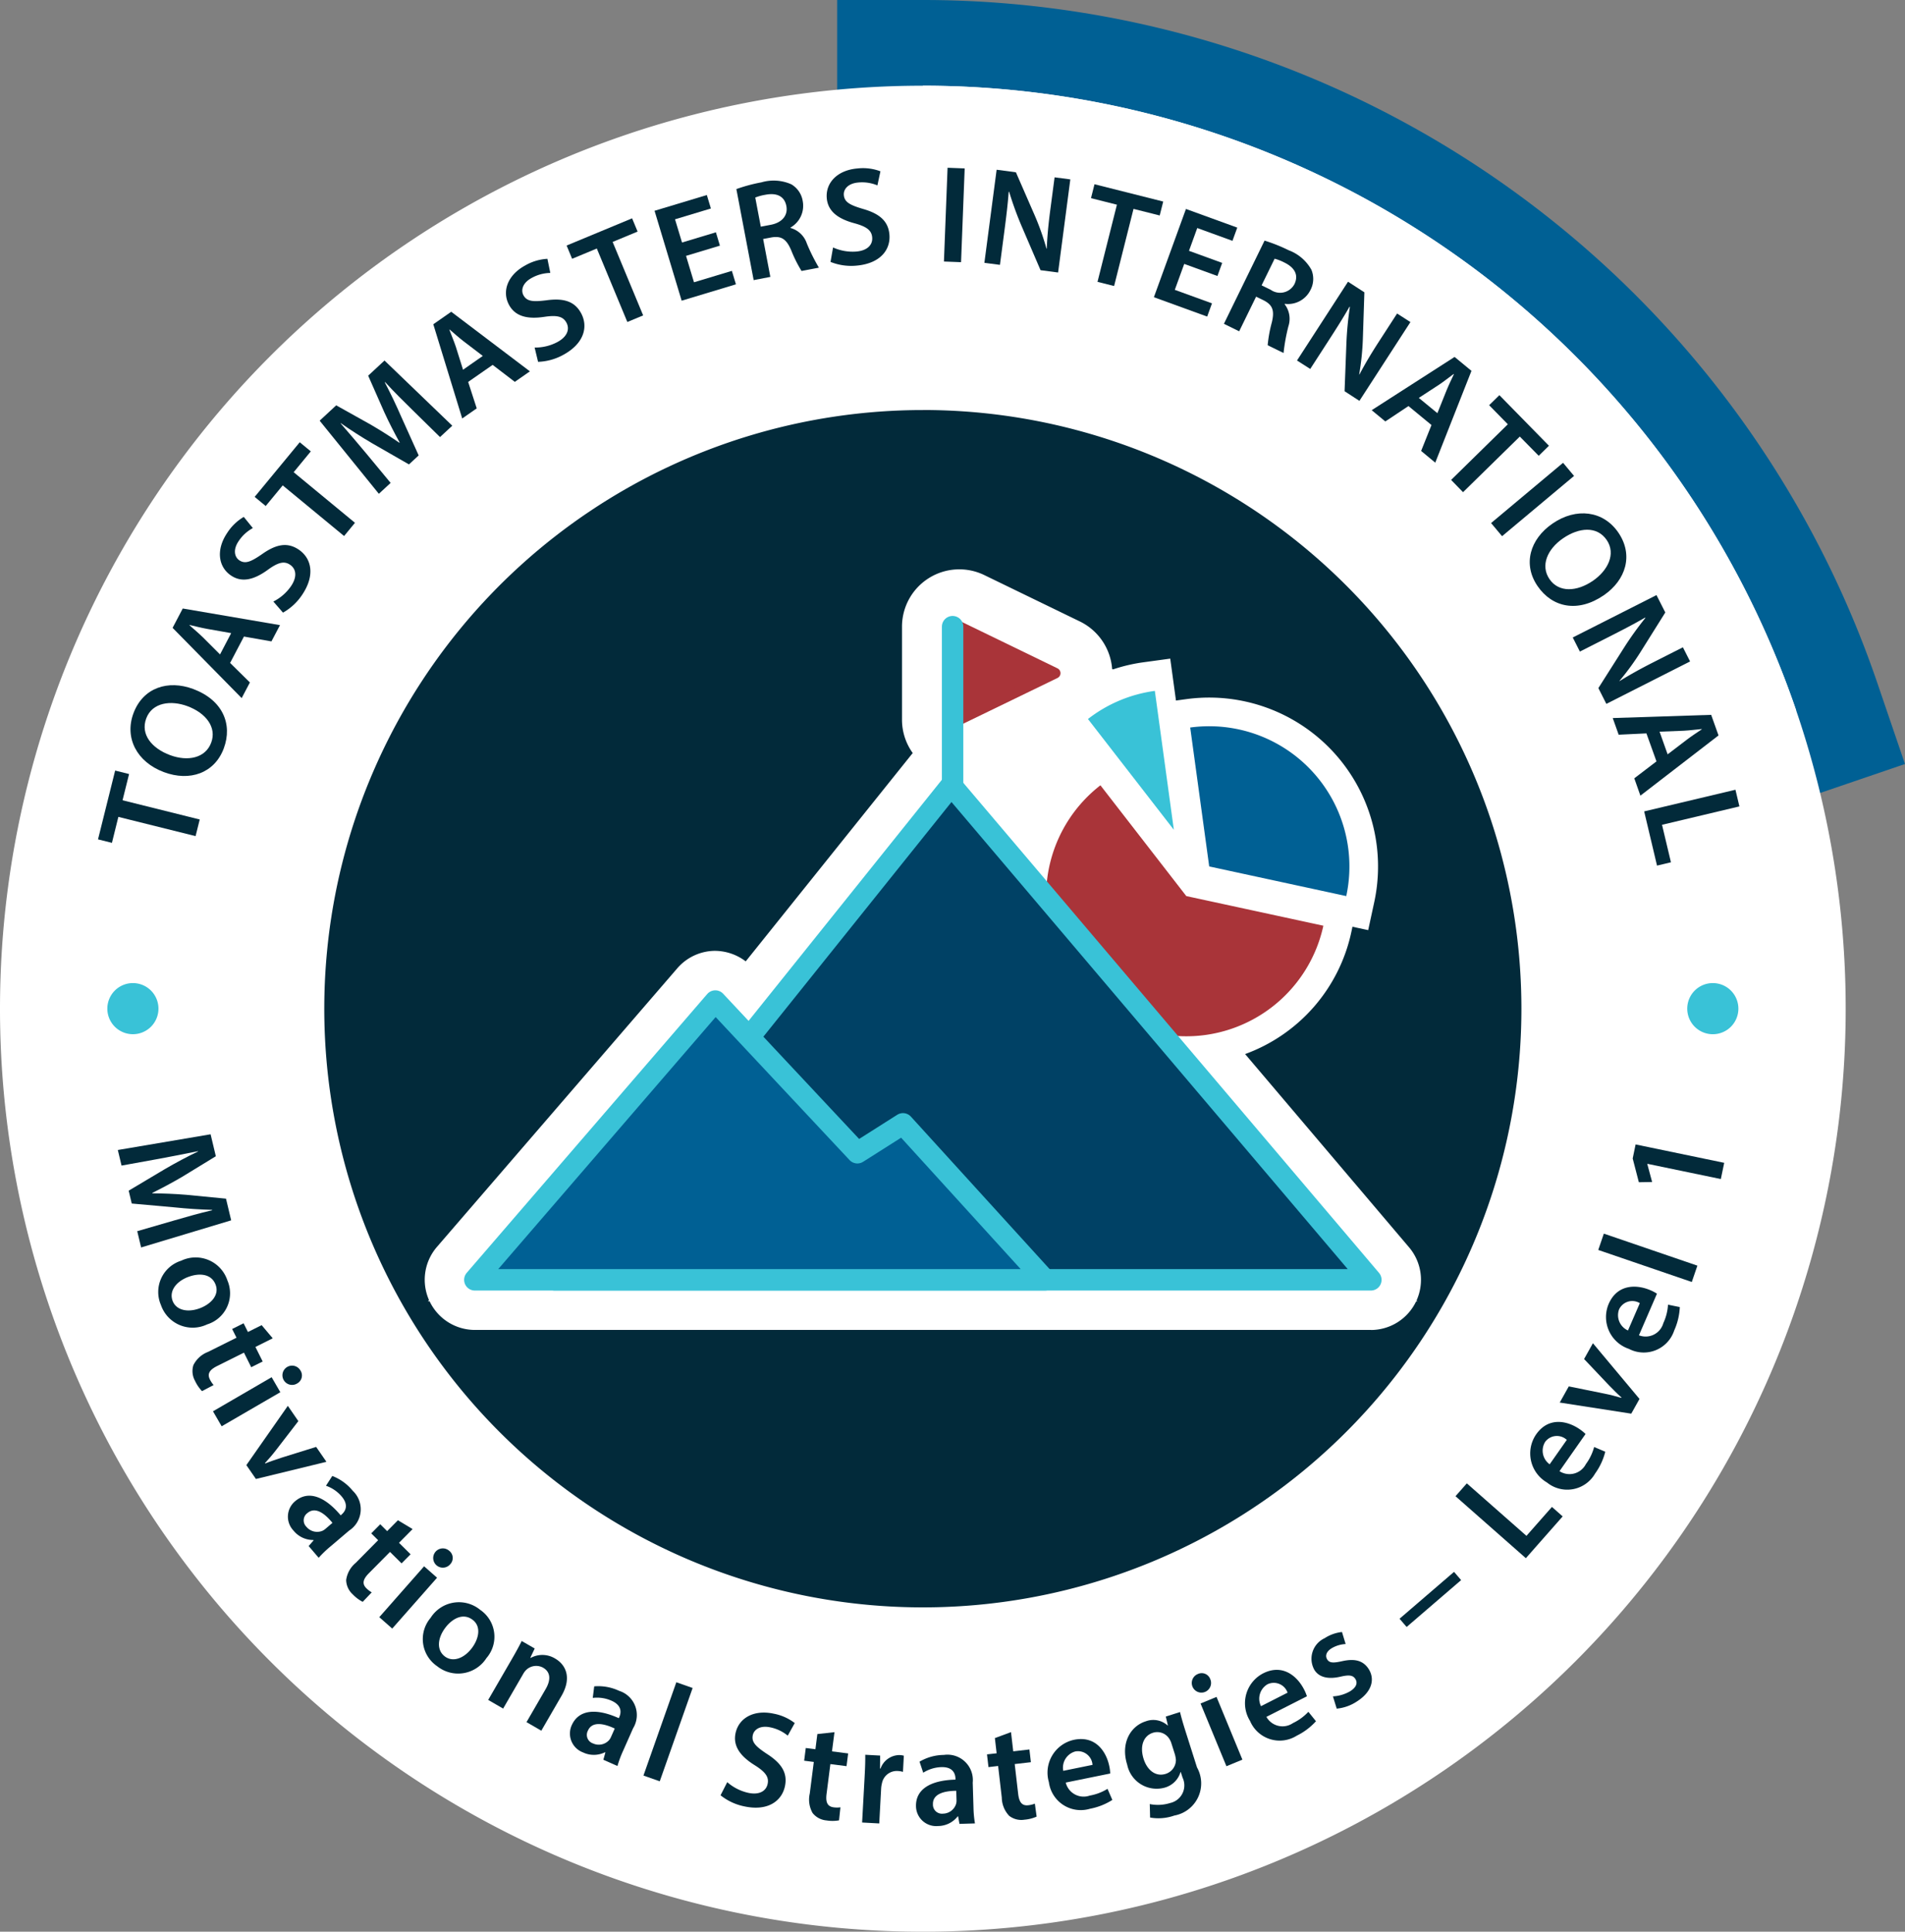 <svg xmlns="http://www.w3.org/2000/svg" width="177.845" height="180.308" viewBox="0 0 177.845 180.308">
  <rect x="0" y="0" width="177.845" height="180.308" fill="#808080" stroke="none"/>
  <g id="pathways-badge-motivational-strategies-level-1" transform="translate(-662.353 -1186.391)">
    <path id="Path_650514" data-name="Path 650514" d="M590.482,4.251h4A90.152,90.152,0,0,1,679.8,65.285l1.292,3.786L590.482,100Z" transform="translate(154.025 1186.14)" fill="#fff"/>
    <path id="Path_650515" data-name="Path 650515" d="M594.482,8.251a86.155,86.155,0,0,1,81.536,58.326L594.482,94.4Zm0-8h-8V105.589l10.584-3.613L678.6,74.148l7.571-2.584-2.584-7.571A94.155,94.155,0,0,0,594.482.251" transform="translate(154.025 1186.14)" fill="#006094"/>
    <path id="Path_651907" data-name="Path 651907" d="M594.482,8.251A86.154,86.154,0,1,1,508.328,94.4,86.153,86.153,0,0,1,594.482,8.251" transform="translate(154.025 1186.14)" fill="#fff"/>
    <path id="Path_651908" data-name="Path 651908" d="M524.576,114.174c1.089-.313,2.4-.693,3.556-.956l-.009-.038c-1.1-.03-2.34-.11-3.506-.233l-3.989-.357-.287-1.2,3.371-2.009c1.01-.589,2.1-1.171,3.108-1.652l-.006-.025c-1.122.228-2.487.5-3.666.715l-3.473.629-.348-1.455,8.662-1.467.489,2.05-3.162,1.932c-.927.542-1.875,1.049-2.772,1.491l.009.038c.977.007,2.1.047,3.174.138l3.7.36.483,2.023-8.408,2.531-.362-1.519Z" transform="translate(154.025 1186.14)" fill="#022a3a"/>
    <path id="Path_651909" data-name="Path 651909" d="M527.665,123.872a3.134,3.134,0,0,1-4.313-1.812,3.059,3.059,0,0,1,1.894-4.135,3.125,3.125,0,0,1,4.311,1.84,3.038,3.038,0,0,1-1.892,4.107m-1.786-4.423c-1.139.442-1.782,1.333-1.43,2.242.328.848,1.4,1.117,2.582.656.921-.357,1.816-1.177,1.42-2.195-.408-1.054-1.591-1.083-2.572-.7" transform="translate(154.025 1186.14)" fill="#022a3a"/>
    <path id="Path_651910" data-name="Path 651910" d="M533.789,125.17l-1.616.806.679,1.36-1.07.533-.679-1.36-2.5,1.247c-.685.342-.953.708-.68,1.254a2.349,2.349,0,0,0,.347.523l-1.081.569a3.557,3.557,0,0,1-.656-.965,1.853,1.853,0,0,1-.149-1.465,2.525,2.525,0,0,1,1.361-1.231l2.663-1.327L530,124.3l1.069-.533.406.813,1.28-.638Z" transform="translate(154.025 1186.14)" fill="#022a3a"/>
    <path id="Path_651911" data-name="Path 651911" d="M528.212,131.983l5.476-3.181.811,1.4-5.477,3.18Zm7.862-2.6a.9.9,0,1,1,.3-1.213.847.847,0,0,1-.3,1.213" transform="translate(154.025 1186.14)" fill="#022a3a"/>
    <path id="Path_651912" data-name="Path 651912" d="M536.181,132.9l-2.059,2.67c-.356.467-.7.862-1.061,1.254l.022.031c.494-.2.983-.361,1.549-.548l3.211-1,.96,1.391L532.22,138.3l-.893-1.294,3.872-5.532Z" transform="translate(154.025 1186.14)" fill="#022a3a"/>
    <path id="Path_651913" data-name="Path 651913" d="M537.142,144.56l.468-.534-.025-.03a2.356,2.356,0,0,1-1.857-.879,1.879,1.879,0,0,1,.148-2.737c1.218-1.036,2.75-.479,4.256,1.313l.079-.068c.317-.27.732-.845.008-1.7a3.355,3.355,0,0,0-1.459-.993l.589-.912a4.558,4.558,0,0,1,1.909,1.381,2.369,2.369,0,0,1-.337,3.717l-1.743,1.482a10.194,10.194,0,0,0-1.1,1.056Zm2.223-2.164c-.713-.879-1.6-1.539-2.333-.917a.838.838,0,0,0-.1,1.282,1.3,1.3,0,0,0,1.472.387,1.155,1.155,0,0,0,.3-.187Z" transform="translate(154.025 1186.14)" fill="#022a3a"/>
    <path id="Path_651914" data-name="Path 651914" d="M546.848,142.976l-1.271,1.283,1.081,1.07-.841.848-1.08-1.069-1.966,1.985c-.539.545-.675.977-.24,1.406a2.316,2.316,0,0,0,.5.384l-.841.886a3.52,3.52,0,0,1-.932-.7,1.855,1.855,0,0,1-.613-1.339,2.528,2.528,0,0,1,.893-1.6l2.092-2.114-.645-.639.841-.85.645.641,1.006-1.016Z" transform="translate(154.025 1186.14)" fill="#022a3a"/>
    <path id="Path_651915" data-name="Path 651915" d="M543.737,151.2l4.184-4.749,1.209,1.066-4.184,4.748Zm6.629-4.949a.9.9,0,1,1-.1-1.246.847.847,0,0,1,.1,1.246" transform="translate(154.025 1186.14)" fill="#022a3a"/>
    <path id="Path_651916" data-name="Path 651916" d="M553.753,155a3.138,3.138,0,0,1-4.617.774,3.061,3.061,0,0,1-.609-4.511,3.127,3.127,0,0,1,4.63-.748,3.038,3.038,0,0,1,.6,4.485m-3.875-2.787c-.728.983-.8,2.081-.012,2.661.732.542,1.778.2,2.536-.825.588-.794.906-1.967.028-2.616-.909-.673-1.925-.066-2.552.78" transform="translate(154.025 1186.14)" fill="#022a3a"/>
    <path id="Path_651917" data-name="Path 651917" d="M556.132,155.079c.364-.63.659-1.165.9-1.656l1.215.7-.408.86.033.02a2.281,2.281,0,0,1,2.291.065c.956.554,1.587,1.745.584,3.478l-1.884,3.25-1.382-.8,1.792-3.093c.456-.787.508-1.553-.245-1.989a1.34,1.34,0,0,0-1.548.185,1.608,1.608,0,0,0-.318.416l-1.863,3.217-1.395-.808Z" transform="translate(154.025 1186.14)" fill="#022a3a"/>
    <path id="Path_651918" data-name="Path 651918" d="M564.656,164.508l.189-.684-.035-.016a2.35,2.35,0,0,1-2.054.015,1.881,1.881,0,0,1-1.056-2.53c.648-1.462,2.27-1.625,4.4-.665l.043-.1c.168-.38.292-1.079-.73-1.532a3.339,3.339,0,0,0-1.747-.261l.136-1.078a4.559,4.559,0,0,1,2.318.415,2.37,2.37,0,0,1,1.311,3.5l-.927,2.091a10.071,10.071,0,0,0-.532,1.428Zm1.063-2.913c-1.024-.482-2.11-.693-2.5.187a.838.838,0,0,0,.464,1.2,1.294,1.294,0,0,0,1.493-.291,1.128,1.128,0,0,0,.189-.3Z" transform="translate(154.025 1186.14)" fill="#022a3a"/>
    <rect id="Rectangle_18988" data-name="Rectangle 18988" width="9.234" height="1.613" transform="translate(722.424 1352.123) rotate(-70.587)" fill="#022a3a"/>
    <path id="Path_651919" data-name="Path 651919" d="M576.222,166.6a4.44,4.44,0,0,0,1.954.995c1,.216,1.665-.133,1.816-.831.14-.648-.21-1.124-1.218-1.754-1.3-.813-2.041-1.759-1.775-2.991.3-1.4,1.7-2.213,3.558-1.812a4.639,4.639,0,0,1,1.966.876l-.654,1.176a3.72,3.72,0,0,0-1.615-.773c-.991-.214-1.539.226-1.646.721-.143.661.287,1.073,1.335,1.766,1.366.88,1.928,1.786,1.662,3.02-.3,1.373-1.6,2.342-3.809,1.863a5.19,5.19,0,0,1-2.2-1.032Z" transform="translate(154.025 1186.14)" fill="#022a3a"/>
    <path id="Path_651920" data-name="Path 651920" d="M586.232,161.934,586,163.726l1.509.193-.152,1.187-1.508-.193-.354,2.772c-.1.761.057,1.186.664,1.264a2.376,2.376,0,0,0,.629,0l-.13,1.215a3.479,3.479,0,0,1-1.167.008,1.853,1.853,0,0,1-1.3-.69,2.527,2.527,0,0,1-.266-1.817l.377-2.952-.9-.116.151-1.186.9.116.181-1.418Z" transform="translate(154.025 1186.14)" fill="#022a3a"/>
    <path id="Path_651921" data-name="Path 651921" d="M589.047,166.084c.046-.856.066-1.468.058-2.041l1.389.075-.012,1.21.051,0a1.889,1.889,0,0,1,1.8-1.257,1.7,1.7,0,0,1,.374.06l-.081,1.506a2.114,2.114,0,0,0-.465-.077,1.41,1.41,0,0,0-1.493,1.13,2.722,2.722,0,0,0-.079.491l-.177,3.272-1.6-.087Z" transform="translate(154.025 1186.14)" fill="#022a3a"/>
    <path id="Path_651922" data-name="Path 651922" d="M597.9,170.494l-.125-.7h-.039a2.351,2.351,0,0,1-1.847.9,1.88,1.88,0,0,1-2.046-1.824c-.049-1.6,1.343-2.448,3.684-2.507l0-.1c-.013-.416-.2-1.1-1.322-1.066a3.354,3.354,0,0,0-1.688.521l-.344-1.031a4.561,4.561,0,0,1,2.272-.629,2.369,2.369,0,0,1,2.694,2.585l.069,2.288a10.225,10.225,0,0,0,.138,1.519Zm-.3-3.088c-1.132.009-2.2.288-2.175,1.25a.841.841,0,0,0,.939.883,1.3,1.3,0,0,0,1.221-.909,1.143,1.143,0,0,0,.041-.353Z" transform="translate(154.025 1186.14)" fill="#022a3a"/>
    <path id="Path_651923" data-name="Path 651923" d="M602.713,161.929l.208,1.794,1.51-.175.137,1.188-1.51.175.322,2.776c.088.762.341,1.138.947,1.067a2.361,2.361,0,0,0,.612-.149l.166,1.211a3.519,3.519,0,0,1-1.131.287,1.856,1.856,0,0,1-1.429-.358,2.521,2.521,0,0,1-.693-1.7l-.343-2.956-.9.106-.138-1.189.9-.1-.164-1.42Z" transform="translate(154.025 1186.14)" fill="#022a3a"/>
    <path id="Path_651924" data-name="Path 651924" d="M607.822,166.637a1.72,1.72,0,0,0,2.238,1.216,4.731,4.731,0,0,0,1.663-.63l.45,1.036a5.975,5.975,0,0,1-2.088.824,3,3,0,0,1-3.836-2.484,3.135,3.135,0,0,1,2.352-3.955c2.013-.41,3.013,1.112,3.29,2.475a3.89,3.89,0,0,1,.084.673Zm2.5-1.651a1.362,1.362,0,0,0-1.6-1.254,1.565,1.565,0,0,0-1.131,1.81Z" transform="translate(154.025 1186.14)" fill="#022a3a"/>
    <path id="Path_651925" data-name="Path 651925" d="M618.491,160.054c.1.417.238.921.5,1.751l1.086,3.419a3.049,3.049,0,0,1-2.12,4.493,4.474,4.474,0,0,1-2.259.186l-.032-1.258a3.83,3.83,0,0,0,1.906-.1,1.683,1.683,0,0,0,1.155-2.373l-.165-.52-.025.007a2.136,2.136,0,0,1-1.476,1.452,2.808,2.808,0,0,1-3.5-2.134c-.63-1.983.276-3.594,1.726-4.054a1.993,1.993,0,0,1,2.046.386l.025-.008-.194-.824Zm-.806,2.916a1.564,1.564,0,0,0-.18-.393,1.327,1.327,0,0,0-1.549-.585c-.856.272-1.251,1.215-.862,2.443.327,1.028,1.112,1.692,2.066,1.389a1.363,1.363,0,0,0,.947-1.31,2.749,2.749,0,0,0-.111-.565Z" transform="translate(154.025 1186.14)" fill="#022a3a"/>
    <path id="Path_651926" data-name="Path 651926" d="M621.309,156.972a.9.9,0,1,1-1.162-.463.848.848,0,0,1,1.162.463m1.515,8.141-2.415-5.855,1.49-.616,2.415,5.856Z" transform="translate(154.025 1186.14)" fill="#022a3a"/>
    <path id="Path_651927" data-name="Path 651927" d="M626.556,160.505a1.723,1.723,0,0,0,2.483.578,4.753,4.753,0,0,0,1.435-1.051l.709.88a5.949,5.949,0,0,1-1.794,1.35,3,3,0,0,1-4.36-1.375,3.137,3.137,0,0,1,1.217-4.44c1.833-.93,3.2.271,3.831,1.512a3.938,3.938,0,0,1,.261.626Zm1.976-2.258a1.362,1.362,0,0,0-1.872-.785,1.563,1.563,0,0,0-.609,2.046Z" transform="translate(154.025 1186.14)" fill="#022a3a"/>
    <path id="Path_651928" data-name="Path 651928" d="M632.766,158.592a3.572,3.572,0,0,0,1.616-.483c.593-.375.7-.784.482-1.135s-.567-.41-1.371-.225c-1.274.3-2.075,0-2.458-.63a2.116,2.116,0,0,1,.959-2.958,3.7,3.7,0,0,1,1.618-.577l.341,1.123a2.85,2.85,0,0,0-1.327.407c-.483.306-.6.7-.393,1.033s.572.345,1.406.157c1.19-.26,1.952-.05,2.463.734.611.967.3,2.149-1.12,3.044a4.091,4.091,0,0,1-1.862.655Z" transform="translate(154.025 1186.14)" fill="#022a3a"/>
    <rect id="Rectangle_18989" data-name="Rectangle 18989" width="6.711" height="1.014" transform="matrix(0.758, -0.652, 0.652, 0.758, 793.011, 1337.486)" fill="#022a3a"/>
    <path id="Path_651929" data-name="Path 651929" d="M644.209,139.909l1.057-1.2,5.567,4.9,2.38-2.7,1,.885-3.436,3.9Z" transform="translate(154.025 1186.14)" fill="#022a3a"/>
    <path id="Path_651930" data-name="Path 651930" d="M653.918,137.572a1.72,1.72,0,0,0,2.461-.657,4.769,4.769,0,0,0,.773-1.6l1.04.442a5.973,5.973,0,0,1-.949,2.035,3,3,0,0,1-4.493.838,3.136,3.136,0,0,1-1.014-4.49c1.178-1.683,2.951-1.266,4.091-.468a3.881,3.881,0,0,1,.523.43Zm.681-2.921a1.361,1.361,0,0,0-2.021.188A1.564,1.564,0,0,0,653,136.93Z" transform="translate(154.025 1186.14)" fill="#022a3a"/>
    <path id="Path_651931" data-name="Path 651931" d="M654.785,129.658l3.305.671c.577.113,1.084.248,1.594.4l.02-.034c-.4-.356-.759-.722-1.176-1.149l-2.315-2.442.825-1.475,4.349,5.2-.769,1.374-6.678-1.036Z" transform="translate(154.025 1186.14)" fill="#022a3a"/>
    <path id="Path_651932" data-name="Path 651932" d="M661.335,124.889a1.718,1.718,0,0,0,2.277-1.136,4.763,4.763,0,0,0,.437-1.722l1.1.224a5.943,5.943,0,0,1-.521,2.182,2.994,2.994,0,0,1-4.231,1.719,3.134,3.134,0,0,1-1.89-4.192c.817-1.882,2.635-1.83,3.91-1.277a3.922,3.922,0,0,1,.6.317Zm.082-3a1.359,1.359,0,0,0-1.94.588,1.562,1.562,0,0,0,.834,1.962Z" transform="translate(154.025 1186.14)" fill="#022a3a"/>
    <rect id="Rectangle_18990" data-name="Rectangle 18990" width="1.612" height="9.23" transform="translate(811.561 1303.064) rotate(-71.105)" fill="#022a3a"/>
    <path id="Path_651933" data-name="Path 651933" d="M662.121,108.882l-.005.025.449,1.673-1.239.022-.575-2.217.271-1.311,8.273,1.716-.315,1.515Z" transform="translate(154.025 1186.14)" fill="#022a3a"/>
    <path id="Path_651934" data-name="Path 651934" d="M519.378,76.5l-.6,2.423-1.3-.324,1.6-6.423,1.3.324-.61,2.448,7.206,1.795-.387,1.552Z" transform="translate(154.025 1186.14)" fill="#022a3a"/>
    <path id="Path_651935" data-name="Path 651935" d="M526.364,64.562c2.752,1.027,3.7,3.282,2.854,5.547-.864,2.313-3.175,3.115-5.586,2.214-2.521-.94-3.707-3.188-2.843-5.5.9-2.4,3.237-3.134,5.575-2.26m-2.166,6.17c1.669.622,3.31.278,3.846-1.159s-.493-2.764-2.21-3.406c-1.547-.578-3.294-.355-3.854,1.142s.526,2.79,2.218,3.423" transform="translate(154.025 1186.14)" fill="#022a3a"/>
    <path id="Path_651936" data-name="Path 651936" d="M529.81,62.131l1.848,1.821-.768,1.461-6.449-6.558.948-1.806,9.079,1.553-.8,1.518-2.566-.452Zm.1-2.783-2.23-.393c-.55-.1-1.146-.25-1.656-.37l-.011.023c.388.35.869.749,1.256,1.129l1.6,1.6Z" transform="translate(154.025 1186.14)" fill="#022a3a"/>
    <path id="Path_651937" data-name="Path 651937" d="M533.848,56.4a4.424,4.424,0,0,0,1.651-1.44c.577-.85.5-1.593-.092-1.994-.549-.372-1.12-.225-2.08.474-1.241.9-2.393,1.236-3.436.528-1.184-.8-1.416-2.4-.352-3.975a4.63,4.63,0,0,1,1.548-1.494l.846,1.044a3.72,3.72,0,0,0-1.321,1.209c-.57.838-.366,1.51.054,1.795.559.379,1.1.135,2.135-.578,1.326-.938,2.377-1.121,3.421-.413,1.161.787,1.574,2.355.306,4.227a5.224,5.224,0,0,1-1.78,1.652Z" transform="translate(154.025 1186.14)" fill="#022a3a"/>
    <path id="Path_651938" data-name="Path 651938" d="M534.722,45.558l-1.588,1.925-1.032-.852,4.209-5.1,1.033.852-1.6,1.945,5.723,4.722-1.016,1.234Z" transform="translate(154.025 1186.14)" fill="#022a3a"/>
    <path id="Path_651939" data-name="Path 651939" d="M546.857,38.544c-.807-.794-1.782-1.751-2.576-2.628l-.029.026c.514.977,1.051,2.092,1.516,3.167l1.646,3.651-.907.839-3.4-1.951c-1.008-.59-2.05-1.256-2.964-1.9l-.018.018c.749.865,1.656,1.921,2.421,2.843l2.25,2.717-1.1,1.016-5.526-6.825,1.545-1.432,3.234,1.807c.927.542,1.834,1.119,2.659,1.684l.028-.027c-.473-.855-.987-1.849-1.437-2.833l-1.5-3.4,1.525-1.414,6.327,6.084-1.144,1.06Z" transform="translate(154.025 1186.14)" fill="#022a3a"/>
    <path id="Path_651940" data-name="Path 651940" d="M552.034,35.9l.8,2.469-1.355.943-2.7-8.794,1.674-1.167,7.345,5.562-1.409.981-2.069-1.584Zm1.367-2.426L551.6,32.1c-.443-.341-.9-.75-1.3-1.092l-.021.015c.182.49.426,1.066.6,1.582l.678,2.157Z" transform="translate(154.025 1186.14)" fill="#022a3a"/>
    <path id="Path_651941" data-name="Path 651941" d="M558.24,32.692a4.416,4.416,0,0,0,2.129-.516c.9-.488,1.177-1.183.837-1.812-.316-.582-.89-.715-2.064-.538-1.515.229-2.692-.007-3.292-1.115-.679-1.257-.147-2.786,1.522-3.688a4.635,4.635,0,0,1,2.061-.613l.27,1.317a3.7,3.7,0,0,0-1.73.463c-.891.481-1.02,1.171-.779,1.617.321.594.915.628,2.16.472,1.61-.22,2.625.1,3.225,1.21.667,1.235.31,2.816-1.678,3.891a5.219,5.219,0,0,1-2.34.645Z" transform="translate(154.025 1186.14)" fill="#022a3a"/>
    <path id="Path_651942" data-name="Path 651942" d="M564.045,23.449l-2.306.958-.513-1.237,6.112-2.539.514,1.236-2.33.968,2.849,6.857-1.477.614Z" transform="translate(154.025 1186.14)" fill="#022a3a"/>
    <path id="Path_651943" data-name="Path 651943" d="M575.537,23.18l-3.163.954.743,2.465,3.536-1.066.38,1.257-5.068,1.528-2.53-8.392,4.881-1.471.379,1.257-3.349,1.01L572,22.888l3.162-.953Z" transform="translate(154.025 1186.14)" fill="#022a3a"/>
    <path id="Path_651944" data-name="Path 651944" d="M577.073,17.9a15.122,15.122,0,0,1,2.342-.63,4.064,4.064,0,0,1,2.788.185,2.217,2.217,0,0,1,1.068,1.583,2.338,2.338,0,0,1-1.148,2.455l.007.038a2.228,2.228,0,0,1,1.516,1.432,17.475,17.475,0,0,0,1.133,2.273l-1.622.308a12.336,12.336,0,0,1-.961-1.922c-.456-1.077-.933-1.358-1.831-1.213l-.792.15.672,3.538-1.557.3Zm2.281,3.51.933-.177c1.06-.2,1.617-.89,1.455-1.745-.179-.946-.927-1.254-1.948-1.059a4.624,4.624,0,0,0-.957.26Z" transform="translate(154.025 1186.14)" fill="#022a3a"/>
    <path id="Path_651945" data-name="Path 651945" d="M586.1,23.349a4.436,4.436,0,0,0,2.158.383c1.024-.084,1.554-.611,1.495-1.323-.054-.661-.527-1.013-1.674-1.323-1.481-.4-2.463-1.088-2.567-2.345-.118-1.425.984-2.611,2.876-2.767a4.628,4.628,0,0,1,2.135.267l-.283,1.315a3.7,3.7,0,0,0-1.77-.271c-1.011.083-1.406.663-1.364,1.168.055.674.586.943,1.789,1.3,1.562.445,2.364,1.148,2.468,2.405.115,1.4-.847,2.7-3.1,2.89a5.192,5.192,0,0,1-2.4-.35Z" transform="translate(154.025 1186.14)" fill="#022a3a"/>
    <rect id="Rectangle_18991" data-name="Rectangle 18991" width="8.759" height="1.599" transform="translate(750.476 1210.802) rotate(-87.782)" fill="#022a3a"/>
    <path id="Path_651946" data-name="Path 651946" d="M600.227,24.785l1.143-8.69,1.8.237,1.754,4.021a24.109,24.109,0,0,1,1.1,3.109l.026,0c.048-1.174.156-2.3.331-3.629l.4-3.03,1.469.193-1.141,8.691-1.638-.216-1.768-4.114a30.891,30.891,0,0,1-1.165-3.209l-.041.008c-.083,1.13-.22,2.279-.409,3.71l-.408,3.107Z" transform="translate(154.025 1186.14)" fill="#022a3a"/>
    <path id="Path_651947" data-name="Path 651947" d="M612.6,19.357l-2.42-.609.327-1.3,6.415,1.616-.327,1.3-2.445-.615-1.812,7.2-1.55-.39Z" transform="translate(154.025 1186.14)" fill="#022a3a"/>
    <path id="Path_651948" data-name="Path 651948" d="M621.984,26.013l-3.1-1.128-.88,2.42,3.471,1.261-.449,1.235-4.974-1.808,2.993-8.237,4.791,1.74-.449,1.234L620.1,21.536l-.772,2.127,3.1,1.128Z" transform="translate(154.025 1186.14)" fill="#022a3a"/>
    <path id="Path_651949" data-name="Path 651949" d="M626.384,22.71a15.32,15.32,0,0,1,2.251.9,4.057,4.057,0,0,1,2.12,1.818,2.215,2.215,0,0,1-.093,1.906,2.336,2.336,0,0,1-2.389,1.277l-.017.035a2.229,2.229,0,0,1,.355,2.054,17.668,17.668,0,0,0-.454,2.5l-1.483-.725a12.441,12.441,0,0,1,.383-2.113c.28-1.135.067-1.645-.739-2.068l-.724-.353-1.581,3.233-1.424-.7Zm-.276,4.175.852.417a1.516,1.516,0,0,0,2.21-.525c.421-.865.008-1.558-.925-2.015a4.585,4.585,0,0,0-.922-.363Z" transform="translate(154.025 1186.14)" fill="#022a3a"/>
    <path id="Path_651950" data-name="Path 651950" d="M629.413,33.9l4.762-7.353,1.527.989-.143,4.382a24.183,24.183,0,0,1-.342,3.278l.022.015c.548-1.039,1.13-2.009,1.858-3.133l1.66-2.564,1.244.8-4.762,7.354-1.386-.9.171-4.472a30.813,30.813,0,0,1,.326-3.4l-.04-.01c-.559.984-1.177,1.962-1.961,3.173l-1.7,2.629Z" transform="translate(154.025 1186.14)" fill="#022a3a"/>
    <path id="Path_651951" data-name="Path 651951" d="M639.819,38.154l-2.161,1.435-1.273-1.05,7.74-4.971,1.574,1.3-3.379,8.568L641,42.343l.967-2.419Zm2.7.664.842-2.1c.209-.518.478-1.07.7-1.543l-.022-.017c-.422.308-.91.7-1.362,1l-1.893,1.234Z" transform="translate(154.025 1186.14)" fill="#022a3a"/>
    <path id="Path_651952" data-name="Path 651952" d="M649.095,39.854l-1.746-1.781.956-.937,4.629,4.722-.956.937L650.213,41l-5.3,5.193L643.8,45.047Z" transform="translate(154.025 1186.14)" fill="#022a3a"/>
    <rect id="Rectangle_18992" data-name="Rectangle 18992" width="8.761" height="1.598" transform="matrix(0.767, -0.642, 0.642, 0.767, 801.556, 1235.214)" fill="#022a3a"/>
    <path id="Path_651953" data-name="Path 651953" d="M658.054,55.812c-2.421,1.663-4.811,1.144-6.179-.849-1.4-2.035-.727-4.387,1.394-5.843,2.217-1.522,4.738-1.2,6.135.832,1.448,2.11.706,4.448-1.35,5.86M654.247,50.5c-1.468,1.007-2.128,2.548-1.26,3.812s2.546,1.184,4.057.146c1.36-.934,2.182-2.491,1.277-3.809s-2.586-1.171-4.074-.149" transform="translate(154.025 1186.14)" fill="#022a3a"/>
    <path id="Path_651954" data-name="Path 651954" d="M655.156,59.756l7.816-3.959.823,1.623-2.329,3.716A24.243,24.243,0,0,1,659.52,63.8l.012.023c1-.621,1.988-1.167,3.183-1.772l2.724-1.381.67,1.322-7.816,3.96-.746-1.473,2.4-3.78a30.726,30.726,0,0,1,1.991-2.772l-.029-.029c-.98.569-2.006,1.1-3.293,1.756l-2.795,1.416Z" transform="translate(154.025 1186.14)" fill="#022a3a"/>
    <path id="Path_651955" data-name="Path 651955" d="M662.033,68.706l-2.591.123-.554-1.554,9.19-.3.686,1.922-7.293,5.621L660.9,72.9l2.071-1.58Zm1.98,1.956,1.8-1.373c.445-.338.96-.673,1.393-.966L667.2,68.3c-.521.048-1.14.131-1.682.158l-2.258.089Z" transform="translate(154.025 1186.14)" fill="#022a3a"/>
    <path id="Path_651956" data-name="Path 651956" d="M670.344,73.966l.37,1.556-7.224,1.716.833,3.5-1.3.31-1.2-5.06Z" transform="translate(154.025 1186.14)" fill="#022a3a"/>
    <path id="Path_651957" data-name="Path 651957" d="M649.566,93.518a55.879,55.879,0,1,1-55.879-55.879,55.879,55.879,0,0,1,55.879,55.879" transform="translate(154.025 1186.14)" fill="#fff"/>
    <path id="Path_651958" data-name="Path 651958" d="M619.078,83.892" transform="translate(154.025 1186.14)"/>
    <path id="Path_651959" data-name="Path 651959" d="M634.011,83.892a13.094,13.094,0,0,0-14.569-15.733l1.774,12.966Z" transform="translate(154.025 1186.14)" fill="#006094"/>
    <path id="Path_651960" data-name="Path 651960" d="M617.915,77.705l-1.774-12.966a13.013,13.013,0,0,0-6.245,2.626Z" transform="translate(154.025 1186.14)" fill="#39c2d7"/>
    <path id="Path_651961" data-name="Path 651961" d="M619.078,83.892h0L611.06,73.551a13.086,13.086,0,0,0,9.792,23.307,13.1,13.1,0,0,0,11.021-10.2Z" transform="translate(154.025 1186.14)" fill="#a93439"/>
    <path id="Path_651962" data-name="Path 651962" d="M597.887,58.744v8.681l8.947-4.34Z" transform="translate(154.025 1186.14)" fill="#a93439"/>
    <path id="Path_651963" data-name="Path 651963" d="M597.887,58.744v8.681l8.947-4.34Z" transform="translate(154.025 1186.14)" fill="none" stroke="#a93439" stroke-linecap="round" stroke-linejoin="round" stroke-width="1"/>
    <line id="Line_635" data-name="Line 635" y2="15.84" transform="translate(751.285 1244.884)" fill="none" stroke="#39c2d7" stroke-linecap="round" stroke-linejoin="round" stroke-width="2"/>
    <path id="Path_651964" data-name="Path 651964" d="M636.308,119.712l-39.174-46.17-37.018,46.17Z" transform="translate(154.025 1186.14)" fill="#004165"/>
    <path id="Path_651965" data-name="Path 651965" d="M636.308,119.712l-39.174-46.17-37.018,46.17Z" transform="translate(154.025 1186.14)" fill="none" stroke="#39c2d7" stroke-linecap="round" stroke-linejoin="round" stroke-width="2"/>
    <path id="Path_651966" data-name="Path 651966" d="M552.657,119.712h53.221L592.627,105.15l-4.257,2.7L575.108,93.689Z" transform="translate(154.025 1186.14)" fill="#006094"/>
    <path id="Path_651967" data-name="Path 651967" d="M552.657,119.712h53.221L592.627,105.15l-4.257,2.7L575.108,93.689Z" transform="translate(154.025 1186.14)" fill="none" stroke="#39c2d7" stroke-linecap="round" stroke-linejoin="round" stroke-width="2"/>
    <path id="Path_651968" data-name="Path 651968" d="M594.483,38.526A55.88,55.88,0,1,0,650.362,94.4a55.879,55.879,0,0,0-55.879-55.879m41.826,85.868H552.658a4.692,4.692,0,0,1-4.225-2.675h-.156l.1-.118a4.694,4.694,0,0,1,.733-4.946l22.452-26.022a4.69,4.69,0,0,1,3.448-1.624,4.79,4.79,0,0,1,2.936.982l15.536-19.377c.018-.022.042-.038.061-.061a5.327,5.327,0,0,1-1.007-3.127V58.745a5.35,5.35,0,0,1,7.684-4.815l8.948,4.342a5.382,5.382,0,0,1,2.986,4.423l.08.039a15.585,15.585,0,0,1,2.694-.644l2.65-.362.535,3.913.964-.132a15.767,15.767,0,0,1,17.546,18.95l-.565,2.612-1.469-.317-.1.474a15.6,15.6,0,0,1-9.921,11.41l15.312,18.046a4.692,4.692,0,0,1,.693,4.952l.071.083h-.109a4.688,4.688,0,0,1-4.225,2.675" transform="translate(154.025 1186.14)" fill="#022a3a"/>
    <path id="Path_651969" data-name="Path 651969" d="M523.121,94.4a2.386,2.386,0,1,1-2.387-2.387,2.387,2.387,0,0,1,2.387,2.387" transform="translate(154.025 1186.14)" fill="#39c2d7"/>
    <path id="Path_651970" data-name="Path 651970" d="M670.618,94.4a2.387,2.387,0,1,1-2.387-2.387,2.387,2.387,0,0,1,2.387,2.387" transform="translate(154.025 1186.14)" fill="#39c2d7"/>
  </g>
</svg>
